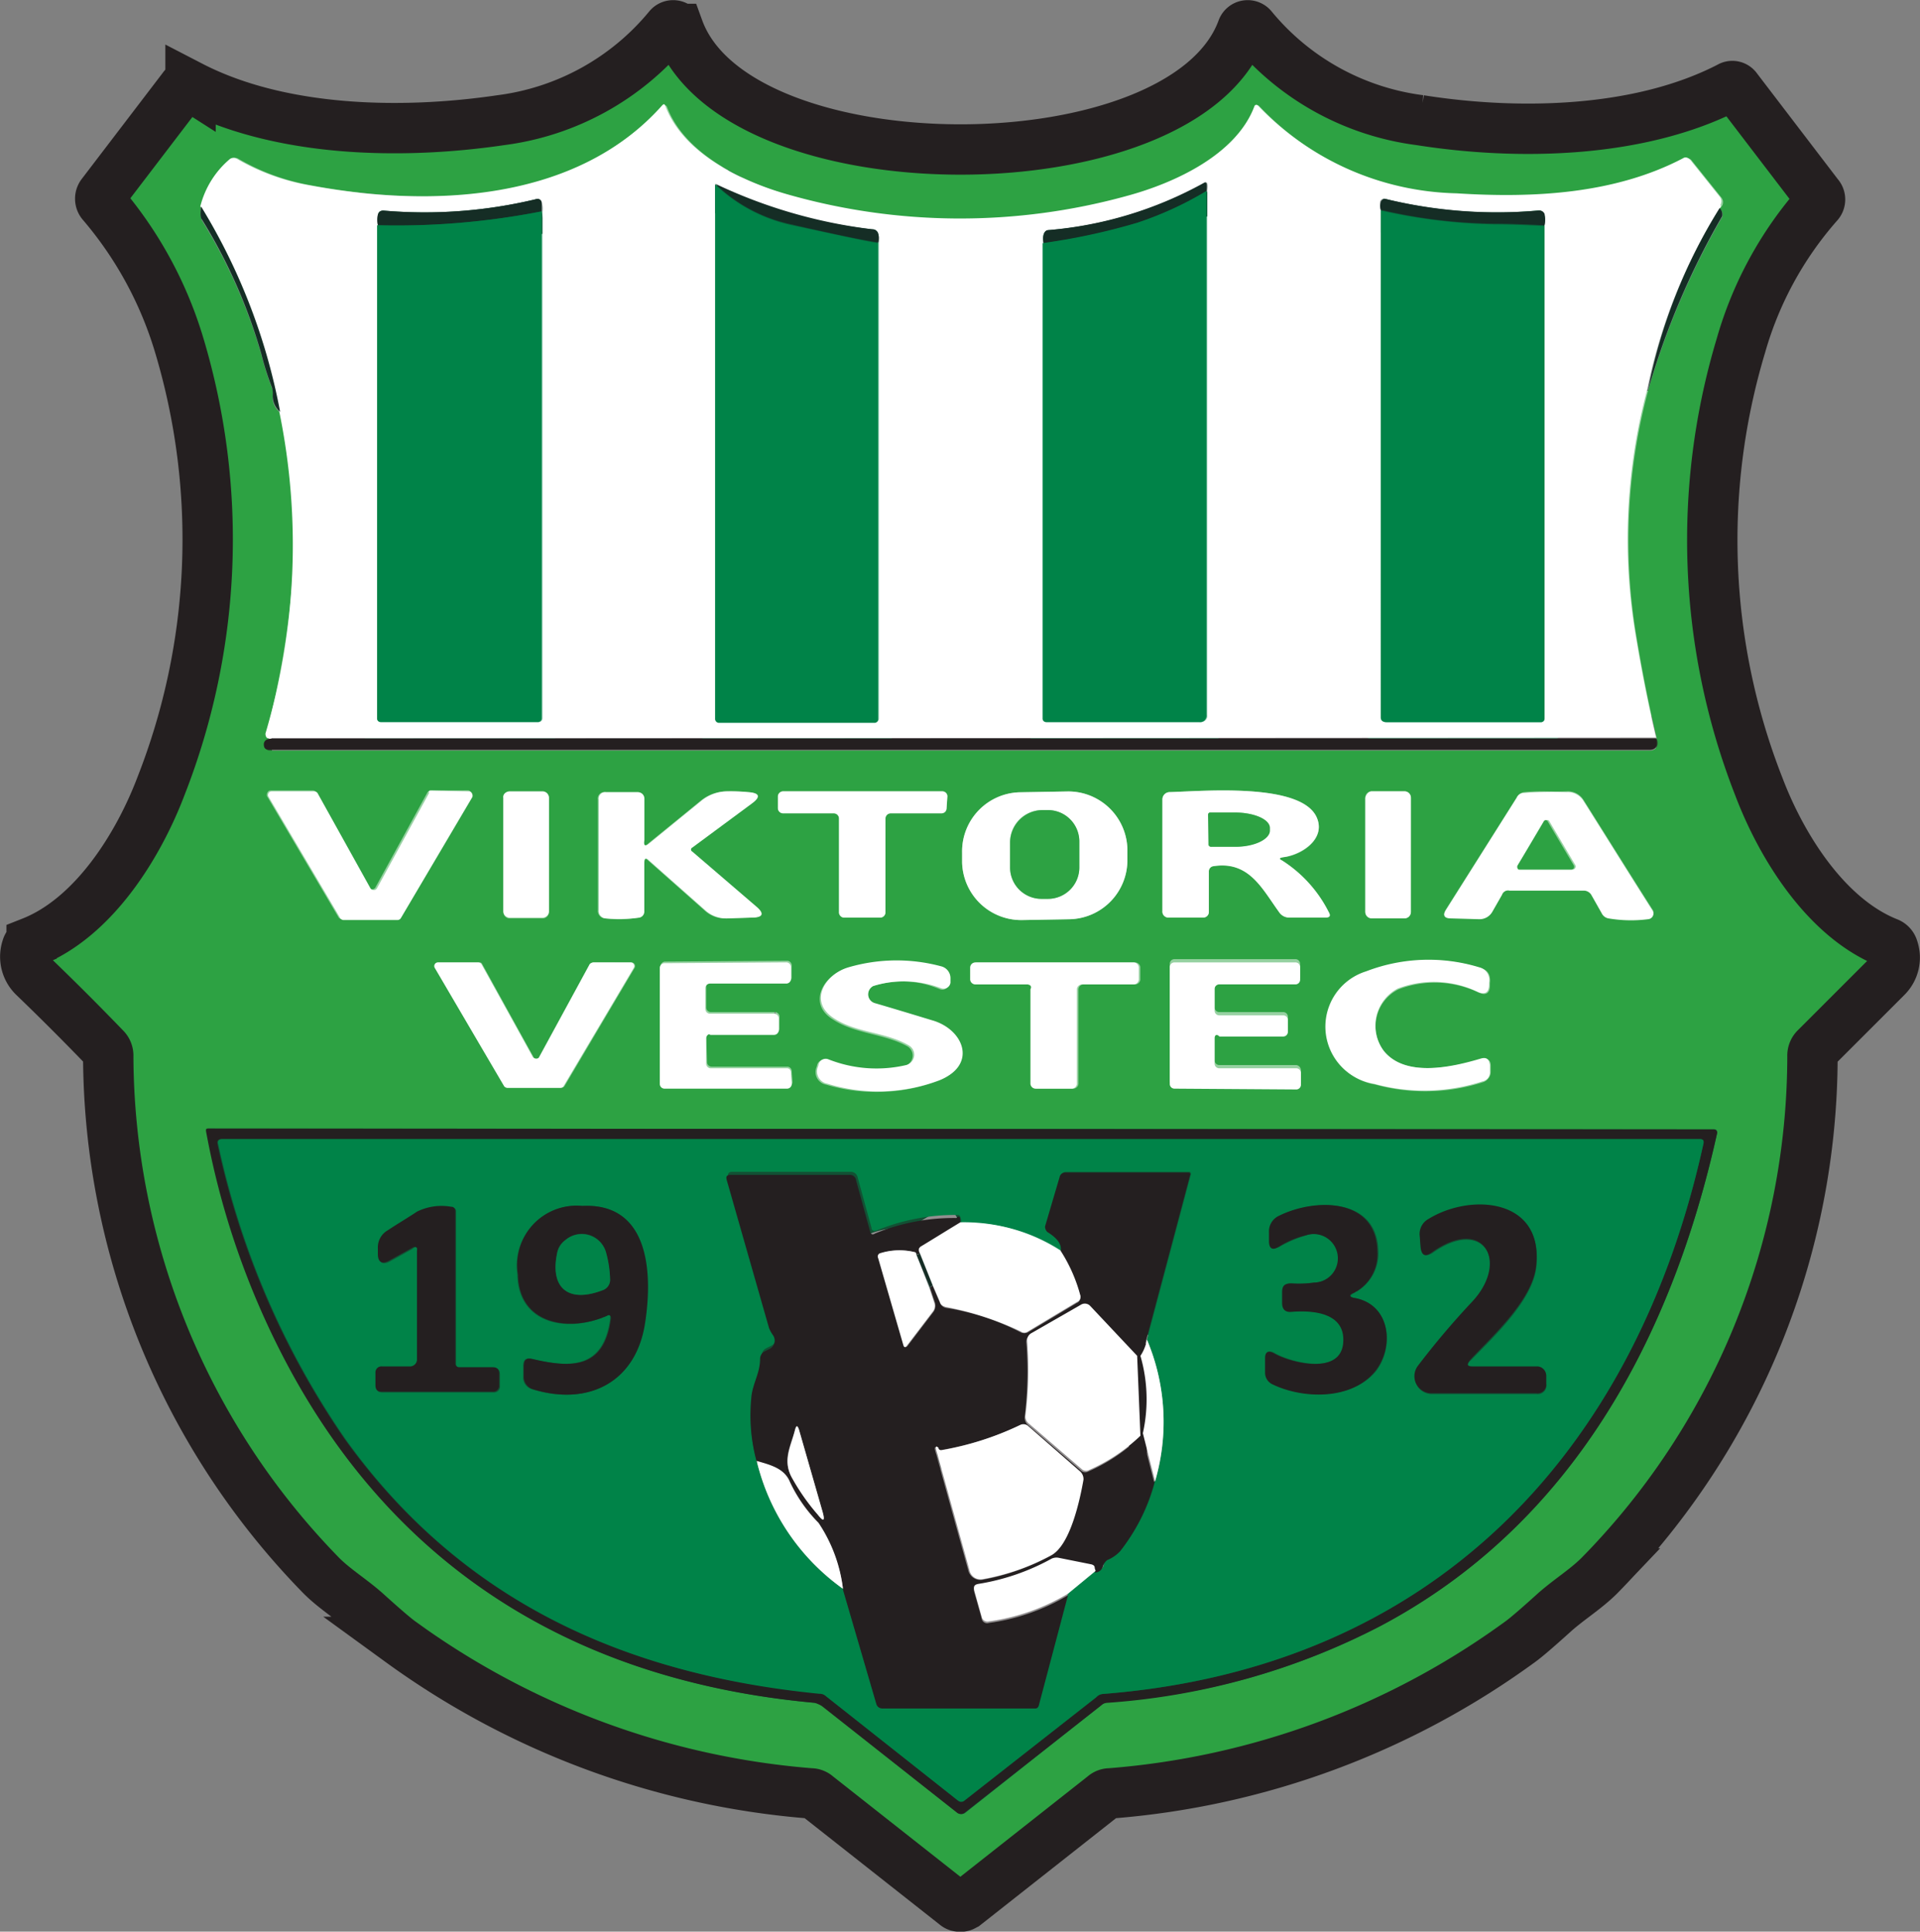 <svg xmlns="http://www.w3.org/2000/svg" width="86.462" height="87" viewBox="0 0 86.462 87">
  <rect x="0" y="0" width="86.462" height="87" fill="#808080" stroke="none"/>
  <g id="velke" transform="translate(-8.587 -7.415)">
    <g id="Group_6" data-name="Group 6" transform="translate(10.201 9.154)">
      <path id="Path_1" data-name="Path 1" d="M46.414,88.778l6.163,4.843c.073.037.147.073.183,0l6.163-4.843a.652.652,0,0,1,.367-.147c10.969-.844,20.581-6.274,26.341-15.592a32.9,32.9,0,0,0,4.916-17.463.652.652,0,0,1,.147-.367l3.375-3.339a.454.454,0,0,0-.147-.734c-3.485-1.651-5.65-6.127-6.677-9.869-2.165-7.888-1.688-17.683,3.375-24.14a.275.275,0,0,0,0-.33l-2.935-3.962a.3.3,0,0,0-.367-.11c-3.815,1.761-8.548,1.981-12.914,1.467a12.98,12.98,0,0,1-8.475-3.962c-.037-.073-.147-.037-.183.037a9.437,9.437,0,0,1-5.5,3.962,24.769,24.769,0,0,1-15.042.037,9.888,9.888,0,0,1-5.5-3.889c-.11-.147-.22-.183-.33-.037-3.669,3.962-9.649,4.366-14.748,4a20.267,20.267,0,0,1-6.6-1.578.284.284,0,0,0-.367.073L14.643,16.8a.275.275,0,0,0,0,.33c4.623,5.8,5.393,14.6,3.926,21.866-.917,4.549-3.082,10.052-7.337,12.143a.367.367,0,0,0-.11.587l3.449,3.449a.5.5,0,0,1,.147.4A33.137,33.137,0,0,0,23.3,77.919,33.879,33.879,0,0,0,46.01,88.631a1.033,1.033,0,0,1,.4.147" transform="translate(-11.017 -10.191)" fill="none" stroke="#296132" stroke-width="2"/>
      <path id="Path_2" data-name="Path 2" d="M31.258,30.8a1.091,1.091,0,0,0,.037.624,24.276,24.276,0,0,1,2.678,6.053,12.509,12.509,0,0,0,.477,1.5.518.518,0,0,1,.037.33.839.839,0,0,0,.33.77" transform="translate(-23.817 -23.239)" fill="none" stroke="#216834" stroke-width="2"/>
      <path id="Path_3" data-name="Path 3" d="M39.907,56.1c1.137,4.659.587,9.832-.624,14.491-.037.11.037.183.147.22h.147" transform="translate(-28.907 -39.257)" fill="none" stroke="#96d1a1" stroke-width="2"/>
      <path id="Path_4" data-name="Path 4" d="M39.367,96.1l-.183.037c-.11.037-.183.073-.183.22a.232.232,0,0,0,.257.257H101.4a.321.321,0,0,0,.33-.294.465.465,0,0,0-.037-.22" transform="translate(-28.734 -64.582)" fill="none" stroke="#296132" stroke-width="2"/>
      <path id="Path_5" data-name="Path 5" d="M207.69,69.065c-.367-1.541-.66-3.045-.917-4.586a26.121,26.121,0,0,1,.514-11.08" transform="translate(-134.725 -37.548)" fill="none" stroke="#96d1a1" stroke-width="2"/>
      <path id="Path_6" data-name="Path 6" d="M208.9,39.218a34.879,34.879,0,0,1,3.339-7.851.32.32,0,0,0-.11-.367" transform="translate(-136.302 -23.366)" fill="none" stroke="#216834" stroke-width="2"/>
      <path id="Path_7" data-name="Path 7" d="M99.748,22.954c.037-.037.073-.11.11-.147a.33.33,0,0,0-.037-.367L98.5,20.789a.239.239,0,0,0-.33-.073c-3.082,1.614-6.75,1.8-10.2,1.578a12.673,12.673,0,0,1-8.952-3.962.079.079,0,0,0-.147.037c-.77,2.165-3.559,3.449-5.723,4.036a28.28,28.28,0,0,1-15.335-.073c-2.018-.587-4.659-1.834-5.466-3.962-.037-.073-.073-.11-.147-.037-3.852,4.366-10.382,4.623-15.886,3.6a9.886,9.886,0,0,1-3.3-1.211.287.287,0,0,0-.293.037A3.769,3.769,0,0,0,31.4,22.88" transform="translate(-23.922 -15.319)" fill="none" stroke="#96d1a1" stroke-width="2"/>
      <path id="Path_8" data-name="Path 8" d="M212.065,31a24.85,24.85,0,0,0-3.265,8.181" transform="translate(-136.239 -23.366)" fill="none" stroke="#8a9692" stroke-width="2"/>
      <path id="Path_9" data-name="Path 9" d="M102.331,96.1H40" transform="translate(-29.367 -64.582)" fill="none" stroke="#928f90" stroke-width="2"/>
      <path id="Path_10" data-name="Path 10" d="M34.859,40.145A27.277,27.277,0,0,0,31.3,30.9" transform="translate(-23.859 -23.302)" fill="none" stroke="#8a9692" stroke-width="2"/>
      <path id="Path_11" data-name="Path 11" d="M132.146,105.2a2.662,2.662,0,0,0-2.715-2.6l-2.128.037a2.662,2.662,0,0,0-2.6,2.715v.44a2.662,2.662,0,0,0,2.715,2.6l2.128-.037a2.662,2.662,0,0,0,2.6-2.715v-.44" transform="translate(-82.991 -68.696)" fill="none" stroke="#96d1a1" stroke-width="2"/>
      <path id="Path_12" data-name="Path 12" d="M46.758,102.5a.191.191,0,0,0-.147.073l-2.348,4.292a.172.172,0,0,1-.293,0l-2.385-4.292a.191.191,0,0,0-.147-.073H39.53c-.11,0-.183.147-.147.257l3.228,5.466a.191.191,0,0,0,.147.073H45.18a.278.278,0,0,0,.147-.073l3.228-5.466a.165.165,0,0,0-.147-.257H46.758" transform="translate(-28.97 -68.634)" fill="none" stroke="#96d1a1" stroke-width="2"/>
      <path id="Path_13" data-name="Path 13" d="M70.454,102.993a.289.289,0,0,0-.293-.293H68.693a.289.289,0,0,0-.293.293v5.1a.289.289,0,0,0,.293.293h1.467a.289.289,0,0,0,.293-.293v-5.1" transform="translate(-47.348 -68.761)" fill="none" stroke="#96d1a1" stroke-width="2"/>
      <path id="Path_14" data-name="Path 14" d="M82.054,104.8V102.93a.289.289,0,0,0-.293-.293H80.33a.292.292,0,0,0-.33.33v4.989a.337.337,0,0,0,.33.367,5.067,5.067,0,0,0,1.5-.037.256.256,0,0,0,.22-.293v-2.165q0-.33.22-.11l2.568,2.275a1.341,1.341,0,0,0,.917.33l1.137-.037c.514,0,.587-.183.183-.514l-2.862-2.458a.1.1,0,0,1,0-.183L86.9,103.15c.4-.293.367-.477-.147-.514a7.98,7.98,0,0,0-.954-.037,1.871,1.871,0,0,0-1.137.4l-2.385,1.944c-.147.147-.22.11-.22-.147" transform="translate(-54.692 -68.698)" fill="none" stroke="#96d1a1" stroke-width="2"/>
      <path id="Path_15" data-name="Path 15" d="M106.943,103.811a.237.237,0,0,1,.22-.22h2.311a.211.211,0,0,0,.22-.22l.037-.55a.211.211,0,0,0-.22-.22H102.32a.237.237,0,0,0-.22.22v.55a.237.237,0,0,0,.22.22h2.311a.237.237,0,0,1,.22.22v4.256a.237.237,0,0,0,.22.22h1.651a.237.237,0,0,0,.22-.22v-4.256" transform="translate(-68.684 -68.698)" fill="none" stroke="#96d1a1" stroke-width="2"/>
      <path id="Path_16" data-name="Path 16" d="M154.693,105.653c-.147-.073-.147-.147.037-.147.844-.073,1.981-.844,1.5-1.834-.734-1.541-5.173-1.137-6.6-1.1a.329.329,0,0,0-.33.33v5.026a.27.27,0,0,0,.294.293h1.541a.251.251,0,0,0,.257-.257V106.13a.232.232,0,0,1,.183-.22c1.614-.294,2.2.991,2.972,2.054a.627.627,0,0,0,.477.257h1.614c.22,0,.257-.073.147-.257a5.891,5.891,0,0,0-2.091-2.311" transform="translate(-98.568 -68.633)" fill="none" stroke="#96d1a1" stroke-width="2"/>
      <path id="Path_17" data-name="Path 17" d="M176.254,102.893a.289.289,0,0,0-.293-.293h-1.467a.289.289,0,0,0-.293.293v5.136a.316.316,0,0,0,.293.293h1.467a.289.289,0,0,0,.293-.293v-5.136" transform="translate(-114.333 -68.698)" fill="none" stroke="#96d1a1" stroke-width="2"/>
      <path id="Path_18" data-name="Path 18" d="M186.835,107.039h3.339a.368.368,0,0,1,.367.22l.477.844c.037.11.147.147.257.183a6.037,6.037,0,0,0,1.834.037.253.253,0,0,0,.183-.367c-1.027-1.614-2.055-3.265-3.118-4.953a.83.83,0,0,0-.77-.4c-.66.037-1.247-.037-1.908.037a.422.422,0,0,0-.33.22l-3.192,5.063c-.147.257-.073.367.22.367l1.284.037a.622.622,0,0,0,.587-.33l.44-.77a.385.385,0,0,1,.33-.183" transform="translate(-120.474 -68.698)" fill="none" stroke="#96d1a1" stroke-width="2"/>
      <path id="Path_19" data-name="Path 19" d="M109.336,124.6a4.263,4.263,0,0,1,3.008.147.3.3,0,0,0,.4-.257v-.183a.514.514,0,0,0-.4-.55,8.077,8.077,0,0,0-4.182.037c-1.027.294-1.8,1.541-.7,2.275,1.027.7,2.348.66,3.412,1.247a.483.483,0,0,1-.11.88,5.587,5.587,0,0,1-3.522-.257.326.326,0,0,0-.44.257l-.037.11a.574.574,0,0,0,.44.734,7.976,7.976,0,0,0,5.1-.183c1.651-.7,1.027-2.275-.4-2.678-.844-.22-1.688-.477-2.568-.77a.465.465,0,0,1,0-.807" transform="translate(-71.628 -81.929)" fill="none" stroke="#96d1a1" stroke-width="2"/>
      <path id="Path_20" data-name="Path 20" d="M172.033,127.434a1.859,1.859,0,0,1,.66-2.788,4.58,4.58,0,0,1,3.6.147c.33.147.514.037.514-.33v-.073c.037-.367-.073-.624-.44-.7a7.593,7.593,0,0,0-5.1.183,2.611,2.611,0,0,0,.367,5.063,8.483,8.483,0,0,0,4.879-.11.514.514,0,0,0,.33-.44v-.294c0-.257-.147-.367-.4-.293-1.284.33-3.412.844-4.4-.367" transform="translate(-111.321 -81.828)" fill="none" stroke="#96d1a1" stroke-width="2"/>
      <path id="Path_21" data-name="Path 21" d="M67.168,123.6a.191.191,0,0,0-.147.073l-2.275,4.182c-.073.11-.257.11-.293,0l-2.311-4.182c-.037-.073-.073-.073-.147-.073H60.2a.165.165,0,0,0-.147.257l3.118,5.32a.191.191,0,0,0,.147.073H65.7a.191.191,0,0,0,.147-.073L69,123.857a.165.165,0,0,0-.147-.257H67.168" transform="translate(-42.043 -81.993)" fill="none" stroke="#96d1a1" stroke-width="2"/>
      <path id="Path_22" data-name="Path 22" d="M89.754,126.885a.237.237,0,0,1,.22-.22h2.862a.211.211,0,0,0,.22-.22v-.514a.211.211,0,0,0-.22-.22H89.975a.211.211,0,0,1-.22-.22v-.917a.211.211,0,0,1,.22-.22h3.412a.211.211,0,0,0,.22-.22v-.514a.211.211,0,0,0-.22-.22l-5.466.037a.211.211,0,0,0-.22.22v5.21a.211.211,0,0,0,.22.22h5.5a.237.237,0,0,0,.22-.22l-.037-.514a.2.2,0,0,0-.183-.183H90.011a.211.211,0,0,1-.22-.22l-.037-1.064" transform="translate(-59.567 -81.867)" fill="none" stroke="#96d1a1" stroke-width="2"/>
      <path id="Path_23" data-name="Path 23" d="M128.395,124.591a.237.237,0,0,1,.22.22v4.256a.237.237,0,0,0,.22.22h1.651a.237.237,0,0,0,.22-.22v-4.256a.237.237,0,0,1,.22-.22h2.348a.237.237,0,0,0,.22-.22v-.55a.237.237,0,0,0-.22-.22H126.12a.237.237,0,0,0-.22.22v.55a.237.237,0,0,0,.22.22h2.275" transform="translate(-83.753 -81.993)" fill="none" stroke="#96d1a1" stroke-width="2"/>
      <path id="Path_24" data-name="Path 24" d="M152.218,126.759a.211.211,0,0,1,.22-.22H155.3a.211.211,0,0,0,.22-.22V125.8a.211.211,0,0,0-.22-.22h-2.862a.211.211,0,0,1-.22-.22v-.954a.211.211,0,0,1,.22-.22h3.412a.211.211,0,0,0,.22-.22v-.55a.211.211,0,0,0-.22-.22h-5.43a.211.211,0,0,0-.22.22v5.246a.211.211,0,0,0,.22.22l5.466.037a.237.237,0,0,0,.22-.22v-.514a.237.237,0,0,0-.22-.22h-3.449a.211.211,0,0,1-.22-.22v-.991" transform="translate(-99.138 -81.74)" fill="none" stroke="#96d1a1" stroke-width="2"/>
      <path id="Path_25" data-name="Path 25" d="M84.83,166.416c8.585-4.549,13.134-12.951,15.188-22.232,0-.073-.037-.147-.11-.147L32.073,144c-.073,0-.073.037-.073.11a36.243,36.243,0,0,0,3.742,10.676c4.953,9.245,13.171,14.125,23.663,15.078a.465.465,0,0,1,.33.147l6.09,4.806a.275.275,0,0,0,.33,0l6.163-4.879c.073-.073.147-.073.257-.11a30.932,30.932,0,0,0,12.254-3.412" transform="translate(-24.302 -94.909)" fill="none" stroke="#296132" stroke-width="2"/>
      <path id="Path_26" data-name="Path 26" d="M94.4,28.1V52.13a.173.173,0,0,0,.183.183h7.044a.158.158,0,0,0,.147-.147V30.7" transform="translate(-63.809 -21.53)" fill="none" stroke="#80c1a4" stroke-width="2"/>
      <path id="Path_27" data-name="Path 27" d="M101.674,30.641a.729.729,0,0,0-.037-.4.244.244,0,0,0-.257-.183A21.828,21.828,0,0,1,94.3,28" transform="translate(-63.746 -21.466)" fill="none" stroke="#8a9692" stroke-width="2"/>
      <path id="Path_28" data-name="Path 28" d="M101.737,30.641c-.55-.073-1.834-.33-3.889-.807A7.009,7.009,0,0,1,94.4,28" transform="translate(-63.809 -21.466)" fill="none" stroke="#0b5837" stroke-width="2"/>
      <path id="Path_29" data-name="Path 29" d="M134.7,31.248V52.673a.158.158,0,0,0,.147.147h6.9a.292.292,0,0,0,.33-.33V28.9" transform="translate(-89.324 -22.036)" fill="none" stroke="#80c1a4" stroke-width="2"/>
      <path id="Path_30" data-name="Path 30" d="M141.99,28.229c.037-.33,0-.44-.11-.367a17.323,17.323,0,0,1-7.007,2.128c-.22,0-.294.22-.22.587" transform="translate(-89.277 -21.366)" fill="none" stroke="#8a9692" stroke-width="2"/>
      <path id="Path_31" data-name="Path 31" d="M142.037,28.9a14.348,14.348,0,0,1-3.082,1.431,25.709,25.709,0,0,1-4.256.917" transform="translate(-89.324 -22.036)" fill="none" stroke="#0b5837" stroke-width="2"/>
      <path id="Path_32" data-name="Path 32" d="M53,32.024V54.256a.158.158,0,0,0,.147.147h7.081a.173.173,0,0,0,.183-.183V31.4" transform="translate(-37.597 -23.619)" fill="none" stroke="#80c1a4" stroke-width="2"/>
      <path id="Path_33" data-name="Path 33" d="M60.263,30.434a.84.84,0,0,0-.037-.4.194.194,0,0,0-.257-.147,21.46,21.46,0,0,1-6.86.514c-.147,0-.22.037-.257.183a1.047,1.047,0,0,0,0,.477" transform="translate(-37.487 -22.653)" fill="none" stroke="#8a9692" stroke-width="2"/>
      <path id="Path_34" data-name="Path 34" d="M60.374,31.4A33.768,33.768,0,0,1,53,32.024" transform="translate(-37.597 -23.619)" fill="none" stroke="#0b5837" stroke-width="2"/>
      <path id="Path_35" data-name="Path 35" d="M176.1,31.3V54.119c0,.147.073.22.257.22h6.971a.158.158,0,0,0,.147-.147V31.96" transform="translate(-115.536 -23.556)" fill="none" stroke="#80c1a4" stroke-width="2"/>
      <path id="Path_36" data-name="Path 36" d="M183.363,31.051a.806.806,0,0,0-.037-.514.246.246,0,0,0-.257-.147,20.607,20.607,0,0,1-6.861-.514.185.185,0,0,0-.257.147.509.509,0,0,0,0,.33" transform="translate(-115.425 -22.646)" fill="none" stroke="#8a9692" stroke-width="2"/>
      <path id="Path_37" data-name="Path 37" d="M183.474,31.9c-.77-.037-1.541-.073-2.311-.073A23.041,23.041,0,0,1,176.1,31.2" transform="translate(-115.536 -23.492)" fill="none" stroke="#0b5837" stroke-width="2"/>
      <path id="Path_38" data-name="Path 38" d="M133.718,106.331a1.433,1.433,0,0,0-1.431-1.431h-.257a1.433,1.433,0,0,0-1.431,1.431v1.137a1.433,1.433,0,0,0,1.431,1.431h.257a1.433,1.433,0,0,0,1.431-1.431v-1.137" transform="translate(-86.728 -70.154)" fill="none" stroke="#96d1a1" stroke-width="2"/>
      <path id="Path_39" data-name="Path 39" d="M154.9,105.31v1.321a.117.117,0,0,0,.11.11h1.1c.844,0,1.541-.33,1.541-.734v-.11c0-.4-.7-.7-1.578-.7h-1.1a.136.136,0,0,0-.073.11" transform="translate(-102.113 -70.344)" fill="none" stroke="#96d1a1" stroke-width="2"/>
      <path id="Path_40" data-name="Path 40" d="M192.876,108.186a.124.124,0,0,0,.11.183h2.385a.14.14,0,0,0,.11-.183l-1.174-1.981a.1.1,0,0,0-.183,0l-1.247,1.981" transform="translate(-126.148 -70.945)" fill="none" stroke="#96d1a1" stroke-width="2"/>
      <path id="Path_41" data-name="Path 41" d="M73.2,170.284c14.785-1.174,23.92-10.786,27-24.764.037-.147-.037-.22-.147-.22H33.467c-.147,0-.22.073-.183.22A37.027,37.027,0,0,0,39.007,158.8c5.173,7.191,12.437,10.6,21.352,11.446a.417.417,0,0,1,.293.11l5.943,4.7a.222.222,0,0,0,.294,0l5.943-4.7a1.615,1.615,0,0,1,.367-.073" transform="translate(-25.109 -95.732)" fill="none" stroke="#125134" stroke-width="2"/>
      <path id="Path_42" data-name="Path 42" d="M99.5,184.8a9.956,9.956,0,0,0,3.889,5.76" transform="translate(-67.038 -120.741)" fill="none" stroke="#80c1a4" stroke-width="2"/>
      <path id="Path_43" data-name="Path 43" d="M110.1,200.4l1.5,5.136a.276.276,0,0,0,.257.183h6.9c.073,0,.147-.037.147-.11l1.321-4.989" transform="translate(-73.749 -130.618)" fill="none" stroke="#125134" stroke-width="2"/>
      <path id="Path_44" data-name="Path 44" d="M137.7,199.327l1.247-1.027" transform="translate(-91.223 -129.288)" fill="none" stroke="#80c1a4" stroke-width="2"/>
      <path id="Path_45" data-name="Path 45" d="M141.1,191.336a.333.333,0,0,0,.367-.294c0-.11.073-.183.183-.257a2.1,2.1,0,0,0,.587-.4,8.122,8.122,0,0,0,1.541-3.082" transform="translate(-93.376 -122.324)" fill="none" stroke="#125134" stroke-width="2"/>
      <path id="Path_46" data-name="Path 46" d="M147.767,176.284a9.524,9.524,0,0,0-.367-6.384" transform="translate(-97.365 -111.307)" fill="none" stroke="#80c1a4" stroke-width="2"/>
      <path id="Path_47" data-name="Path 47" d="M139.525,156.858l1.981-7.447c0-.073-.037-.11-.073-.11h-5.54a.276.276,0,0,0-.257.183l-.66,2.238c-.037.11,0,.183.11.257.477.294.66.624.587.88" transform="translate(-89.49 -98.265)" fill="none" stroke="#125134" stroke-width="2"/>
      <path id="Path_48" data-name="Path 48" d="M129.013,156.819a7.688,7.688,0,0,0-4.513-1.247" transform="translate(-82.866 -102.225)" fill="none" stroke="#80c1a4" stroke-width="2"/>
      <path id="Path_49" data-name="Path 49" d="M106.376,151.611c0-.22-.037-.367-.147-.367a9.337,9.337,0,0,0-3.669.7c-.11.037-.22,0-.22-.11l-.624-2.275a.311.311,0,0,0-.294-.257H96.067c-.147,0-.22.073-.183.22l1.908,6.677a.6.6,0,0,0,.183.33.334.334,0,0,1,.037.4.428.428,0,0,1-.22.22l-.22.11a.385.385,0,0,0-.183.33c0,.66-.367,1.137-.4,1.8a7.941,7.941,0,0,0,.257,2.862" transform="translate(-64.743 -98.265)" fill="none" stroke="#125134" stroke-width="2"/>
      <path id="Path_50" data-name="Path 50" d="M121.271,155.6c-.66.4-1.284.77-1.8,1.1-.037.037-.073.073-.073.11a.221.221,0,0,0,.037.147" transform="translate(-79.637 -102.254)" fill="none" stroke="#928f90" stroke-width="2"/>
      <path id="Path_51" data-name="Path 51" d="M119.183,159.237c-.073.073-.11.073-.183-.037" transform="translate(-79.384 -104.533)" fill="none" stroke="#1d2623" stroke-width="2"/>
      <path id="Path_52" data-name="Path 52" d="M116.127,159.039a2.771,2.771,0,0,0-1.541.037.154.154,0,0,0-.11.22l1.137,3.926c.037.11.073.11.147.037l1.174-1.541a.509.509,0,0,0,.073-.4l-.22-.66" transform="translate(-76.511 -104.372)" fill="none" stroke="#928f90" stroke-width="2"/>
      <path id="Path_53" data-name="Path 53" d="M120.7,163.41c0-.073.037-.073.11-.11" transform="translate(-80.46 -107.129)" fill="none" stroke="#1d2623" stroke-width="2"/>
      <path id="Path_54" data-name="Path 54" d="M121,160.641l.33.77a.388.388,0,0,0,.257.22,11.043,11.043,0,0,1,3.375,1.1.351.351,0,0,0,.33,0l2.2-1.321a.257.257,0,0,0,.147-.33,7.035,7.035,0,0,0-.88-1.981" transform="translate(-80.65 -104.469)" fill="none" stroke="#928f90" stroke-width="2"/>
      <path id="Path_55" data-name="Path 55" d="M146.957,169.9a2.169,2.169,0,0,1-.257.734" transform="translate(-96.922 -111.307)" fill="none" stroke="#928f90" stroke-width="2"/>
      <path id="Path_56" data-name="Path 56" d="M146.347,171.9c0,.037-.073.037-.147,0" transform="translate(-96.605 -112.574)" fill="none" stroke="#125134" stroke-width="2"/>
      <path id="Path_57" data-name="Path 57" d="M137.446,167.86l-2.165-2.238a.288.288,0,0,0-.4-.037l-2.238,1.284a.373.373,0,0,0-.183.367,16.682,16.682,0,0,1-.073,3.3.436.436,0,0,0,.147.4L134.915,173a.279.279,0,0,0,.33.037,7.932,7.932,0,0,0,2.311-1.541" transform="translate(-87.851 -108.533)" fill="none" stroke="#928f90" stroke-width="2"/>
      <path id="Path_58" data-name="Path 58" d="M146.6,181.51l.11-.11" transform="translate(-96.858 -118.588)" fill="none" stroke="#125134" stroke-width="2"/>
      <path id="Path_59" data-name="Path 59" d="M146.9,181.4l.55,2.165" transform="translate(-97.048 -118.588)" fill="none" stroke="#928f90" stroke-width="2"/>
      <path id="Path_60" data-name="Path 60" d="M131.708,197.261v-.11c0-.11-.073-.147-.147-.183l-1.467-.294a.518.518,0,0,0-.33.037,10.1,10.1,0,0,1-3.3,1.137c-.183.037-.22.11-.183.293l.33,1.174a.248.248,0,0,0,.33.22,9.432,9.432,0,0,0,3.559-1.247" transform="translate(-83.984 -128.249)" fill="none" stroke="#928f90" stroke-width="2"/>
      <path id="Path_61" data-name="Path 61" d="M103.389,190.46a6.759,6.759,0,0,0-1.1-2.972A5.907,5.907,0,0,1,101,185.654c-.293-.624-.917-.77-1.5-.954" transform="translate(-67.038 -120.678)" fill="none" stroke="#928f90" stroke-width="2"/>
      <path id="Path_62" data-name="Path 62" d="M146.71,175.385a7.03,7.03,0,0,0-.11-3.485" transform="translate(-96.858 -112.574)" fill="none" stroke="#80c1a4" stroke-width="2"/>
      <path id="Path_63" data-name="Path 63" d="M119.987,160.767,119.4,159.3" transform="translate(-79.637 -104.596)" fill="none" stroke="#8a9692" stroke-width="2"/>
      <path id="Path_64" data-name="Path 64" d="M146.2,171.9l.147,3.6" transform="translate(-96.605 -112.574)" fill="none" stroke="#80c1a4" stroke-width="2"/>
      <path id="Path_65" data-name="Path 65" d="M119,159.2l.624,1.614" transform="translate(-79.384 -104.533)" fill="none" stroke="#8a9692" stroke-width="2"/>
      <path id="Path_66" data-name="Path 66" d="M74.281,158.55c-.293,2.275-1.8,2.238-3.522,1.834-.293-.073-.4.037-.4.33v.514a.55.55,0,0,0,.4.514c2.495.77,4.623-.257,5.063-3.008.33-2.165.22-5.43-2.825-5.246a2.7,2.7,0,0,0-2.9,3.082c.037,2.275,2.311,2.641,4,1.871.147-.073.22-.037.183.11" transform="translate(-48.422 -100.911)" fill="none" stroke="#125134" stroke-width="2"/>
      <path id="Path_67" data-name="Path 67" d="M166,157.584c-.22-.037-.257-.11-.037-.22a2,2,0,0,0,1.1-1.871c-.037-2.458-2.862-2.385-4.439-1.614a.77.77,0,0,0-.44.734v.4c0,.33.147.4.44.257a5.706,5.706,0,0,1,1.211-.514,1.093,1.093,0,1,1,.367,2.128,4.9,4.9,0,0,1-1.027.037c-.294,0-.4.11-.4.4v.477c0,.293.147.4.44.4.991-.073,2.421.037,2.311,1.394-.11,1.468-2.348.917-3.118.477-.257-.147-.4-.073-.4.22v.66a.553.553,0,0,0,.33.514c1.357.66,3.559.7,4.623-.587.844-1.1.66-3.008-.954-3.3" transform="translate(-106.608 -100.862)" fill="none" stroke="#125134" stroke-width="2"/>
      <path id="Path_68" data-name="Path 68" d="M182.757,160.409c1.027-1.064,2.825-2.715,2.972-4.256.293-3.045-2.935-3.265-4.843-2.091a.83.83,0,0,0-.4.77l.037.477c.037.367.183.44.514.257,2.311-1.651,3.485.4,1.834,2.2-.844.917-1.651,1.908-2.458,2.9a.77.77,0,0,0,.624,1.247h4.7a.389.389,0,0,0,.44-.44v-.367a.407.407,0,0,0-.4-.4h-2.9c-.257-.037-.294-.11-.11-.293" transform="translate(-118.157 -100.863)" fill="none" stroke="#125134" stroke-width="2"/>
      <path id="Path_69" data-name="Path 69" d="M54.671,155.651v4.916a.289.289,0,0,1-.293.294H53.093c-.183,0-.294.073-.294.294v.55c0,.22.073.294.294.294h4.989a.27.27,0,0,0,.293-.294v-.514c0-.22-.11-.294-.293-.294h-1.5a.173.173,0,0,1-.183-.183v-6.861a.173.173,0,0,0-.183-.183,2.494,2.494,0,0,0-1.541.22c-.4.293-.844.55-1.321.844a.88.88,0,0,0-.44.807v.257c0,.367.183.477.514.294l.991-.55c.147-.147.257-.11.257.11" transform="translate(-37.471 -101.02)" fill="none" stroke="#125134" stroke-width="2"/>
      <path id="Path_70" data-name="Path 70" d="M121.6,181.532c-.037-.037-.073-.037-.11-.073-.11-.11-.147-.073-.11.073l1.5,5.43a.559.559,0,0,0,.624.4,10.387,10.387,0,0,0,3.045-1.064c.88-.44,1.321-2.568,1.467-3.412a.375.375,0,0,0-.147-.367l-2.348-2.055a.33.33,0,0,0-.367-.037,13.882,13.882,0,0,1-3.559,1.1h0" transform="translate(-80.88 -117.949)" fill="none" stroke="#928f90" stroke-width="2"/>
      <path id="Path_71" data-name="Path 71" d="M104.855,184.42l-1.064-3.705c-.073-.22-.147-.22-.183,0-.22.77-.587,1.394-.11,2.2a9.585,9.585,0,0,0,1.137,1.614q.385.5.22-.11" transform="translate(-69.421 -118.05)" fill="none" stroke="#928f90" stroke-width="2"/>
      <path id="Path_72" data-name="Path 72" d="M74.878,157.813c-.33,1.578.514,2.275,2.091,1.651a.492.492,0,0,0,.293-.477,6.9,6.9,0,0,0-.183-1.211,1.124,1.124,0,0,0-1.834-.55.826.826,0,0,0-.367.587" transform="translate(-51.404 -103.109)" fill="none" stroke="#125134" stroke-width="2"/>
    </g>
    <path id="Path_73" data-name="Path 73" d="M52.622,93.748l-6.163-4.843a.652.652,0,0,0-.367-.147A33.879,33.879,0,0,1,23.382,78.046,33.137,33.137,0,0,1,14.8,55.7a.769.769,0,0,0-.147-.4L11.2,51.852a.35.35,0,0,1,.11-.587c4.256-2.091,6.42-7.631,7.337-12.143,1.467-7.3.7-16.106-3.926-21.866a.275.275,0,0,1,0-.33l3.008-3.962a.276.276,0,0,1,.367-.073,19.375,19.375,0,0,0,6.6,1.578c5.1.367,11.08-.037,14.712-4a.18.18,0,0,1,.33.037,9.888,9.888,0,0,0,5.5,3.889,24.768,24.768,0,0,0,15.042-.037,9.667,9.667,0,0,0,5.5-3.962.128.128,0,0,1,.183-.037,12.9,12.9,0,0,0,8.475,3.962c4.366.514,9.1.293,12.914-1.467a.254.254,0,0,1,.367.11l3.008,3.962a.275.275,0,0,1,0,.33c-5.063,6.42-5.576,16.216-3.375,24.1,1.027,3.742,3.192,8.181,6.677,9.869a.457.457,0,0,1,.147.734L90.813,55.3a.471.471,0,0,0-.147.367A32.8,32.8,0,0,1,85.75,73.13c-5.76,9.282-15.372,14.748-26.341,15.592a.652.652,0,0,0-.367.147l-6.163,4.843A.232.232,0,0,1,52.622,93.748ZM18.5,17.843a1.091,1.091,0,0,0,.037.624,24.276,24.276,0,0,1,2.678,6.053,12.51,12.51,0,0,0,.477,1.5.518.518,0,0,1,.037.33.839.839,0,0,0,.33.77c1.137,4.659.587,9.832-.624,14.491-.037.11.037.183.147.22h.147l-.183.037c-.11.037-.183.073-.183.22a.232.232,0,0,0,.257.257H83.769a.321.321,0,0,0,.33-.293.465.465,0,0,0-.037-.22c-.367-1.541-.66-3.045-.917-4.586a26.121,26.121,0,0,1,.514-11.08A34.879,34.879,0,0,1,87,18.32a.32.32,0,0,0-.11-.367c.037-.037.073-.11.11-.147a.33.33,0,0,0-.037-.367L85.64,15.788a.239.239,0,0,0-.33-.073c-3.082,1.614-6.75,1.8-10.2,1.578A12.673,12.673,0,0,1,66.16,13.33a.079.079,0,0,0-.147.037c-.77,2.165-3.559,3.449-5.723,4.036a28.28,28.28,0,0,1-15.335-.073c-2.018-.587-4.659-1.834-5.466-3.962-.037-.073-.073-.11-.147-.037-3.852,4.329-10.382,4.586-15.886,3.559a9.887,9.887,0,0,1-3.3-1.211.287.287,0,0,0-.293.037A4.109,4.109,0,0,0,18.5,17.843ZM60.216,46.789a2.662,2.662,0,0,0-2.715-2.6l-2.128.037a2.662,2.662,0,0,0-2.6,2.715v.44a2.662,2.662,0,0,0,2.715,2.6l2.128-.037a2.662,2.662,0,0,0,2.6-2.715ZM28.849,44.147a.191.191,0,0,0-.147.073l-2.348,4.292a.172.172,0,0,1-.293,0l-2.385-4.292a.191.191,0,0,0-.147-.073H21.621c-.11,0-.183.147-.147.257L24.7,49.87a.191.191,0,0,0,.147.073h2.421a.278.278,0,0,0,.147-.073L30.646,44.4a.165.165,0,0,0-.147-.257Zm5.32.367a.289.289,0,0,0-.294-.294H32.407a.289.289,0,0,0-.293.294v5.1a.289.289,0,0,0,.293.294h1.467a.289.289,0,0,0,.294-.294Zm4.256,1.871V44.514a.289.289,0,0,0-.293-.294H36.7a.292.292,0,0,0-.33.33V49.54a.337.337,0,0,0,.33.367,5.066,5.066,0,0,0,1.5-.037.256.256,0,0,0,.22-.293V47.412q0-.33.22-.11l2.568,2.275a1.341,1.341,0,0,0,.917.33l1.137-.037c.514,0,.587-.183.183-.514L40.589,46.9a.1.1,0,0,1,0-.183l2.678-1.981c.4-.293.367-.477-.147-.514a7.979,7.979,0,0,0-.954-.037,1.871,1.871,0,0,0-1.137.4l-2.385,1.944C38.5,46.679,38.424,46.642,38.424,46.385Zm10.9-.991a.237.237,0,0,1,.22-.22h2.311a.211.211,0,0,0,.22-.22l.037-.55a.211.211,0,0,0-.22-.22H44.7a.237.237,0,0,0-.22.22v.55a.237.237,0,0,0,.22.22h2.311a.237.237,0,0,1,.22.22V49.65a.237.237,0,0,0,.22.22H49.1a.237.237,0,0,0,.22-.22ZM67.187,47.3c-.147-.073-.147-.147.037-.147.844-.073,1.981-.844,1.5-1.834-.734-1.541-5.173-1.137-6.6-1.1a.329.329,0,0,0-.33.33v5.026a.27.27,0,0,0,.293.293h1.541a.251.251,0,0,0,.257-.257V47.779a.233.233,0,0,1,.183-.22c1.614-.293,2.2.991,2.972,2.054a.627.627,0,0,0,.477.257h1.614c.22,0,.257-.073.147-.257A5.891,5.891,0,0,0,67.187,47.3Zm5.8-2.825a.289.289,0,0,0-.294-.294H71.222a.289.289,0,0,0-.294.294v5.136a.316.316,0,0,0,.294.294H72.69a.289.289,0,0,0,.294-.294Zm4.439,4.146h3.339a.368.368,0,0,1,.367.22l.477.844c.037.11.147.147.257.183a6.036,6.036,0,0,0,1.834.037.253.253,0,0,0,.183-.367c-1.027-1.614-2.054-3.265-3.118-4.953a.83.83,0,0,0-.77-.4c-.66.037-1.247-.037-1.908.037a.422.422,0,0,0-.33.22L74.561,49.5c-.147.257-.073.367.22.367l1.284.037a.622.622,0,0,0,.587-.33l.44-.77A.385.385,0,0,1,77.422,48.623ZM48.77,52.952a4.263,4.263,0,0,1,3.008.147.3.3,0,0,0,.4-.257v-.183a.514.514,0,0,0-.4-.55,8.077,8.077,0,0,0-4.182.037c-1.027.293-1.8,1.541-.7,2.275,1.027.7,2.348.66,3.412,1.247a.483.483,0,0,1-.11.88,5.587,5.587,0,0,1-3.522-.257.326.326,0,0,0-.44.257l-.037.11a.574.574,0,0,0,.44.734,7.976,7.976,0,0,0,5.1-.183c1.651-.7,1.027-2.275-.4-2.678-.844-.22-1.688-.477-2.568-.77A.465.465,0,0,1,48.77,52.952Zm23,2.935a1.859,1.859,0,0,1,.66-2.788,4.58,4.58,0,0,1,3.6.147c.33.147.514.037.514-.33v-.073c.037-.367-.073-.624-.44-.7a7.593,7.593,0,0,0-5.1.183,2.611,2.611,0,0,0,.367,5.063,8.483,8.483,0,0,0,4.879-.11.514.514,0,0,0,.33-.44v-.293c0-.257-.147-.367-.4-.294C74.891,56.584,72.763,57.1,71.773,55.887Zm-35.587-4a.191.191,0,0,0-.147.073l-2.275,4.182c-.073.11-.257.11-.293,0L31.16,51.962c-.037-.073-.073-.073-.147-.073h-1.8a.165.165,0,0,0-.147.257l3.118,5.32a.191.191,0,0,0,.147.073h2.385a.191.191,0,0,0,.147-.073l3.155-5.32a.165.165,0,0,0-.147-.257ZM41.249,55.3a.237.237,0,0,1,.22-.22h2.862a.211.211,0,0,0,.22-.22v-.514a.211.211,0,0,0-.22-.22H41.469a.211.211,0,0,1-.22-.22v-.917a.211.211,0,0,1,.22-.22h3.412a.211.211,0,0,0,.22-.22v-.514a.211.211,0,0,0-.22-.22l-5.466.037a.211.211,0,0,0-.22.22v5.21a.211.211,0,0,0,.22.22h5.5a.237.237,0,0,0,.22-.22l-.037-.514a.2.2,0,0,0-.183-.183H41.506a.211.211,0,0,1-.22-.22ZM55.7,52.879a.237.237,0,0,1,.22.22v4.256a.237.237,0,0,0,.22.22h1.651a.237.237,0,0,0,.22-.22V53.1a.237.237,0,0,1,.22-.22h2.348a.237.237,0,0,0,.22-.22v-.55a.237.237,0,0,0-.22-.22H53.429a.237.237,0,0,0-.22.22v.55a.237.237,0,0,0,.22.22ZM64.142,55.3a.211.211,0,0,1,.22-.22h2.862a.211.211,0,0,0,.22-.22v-.514a.211.211,0,0,0-.22-.22H64.362a.211.211,0,0,1-.22-.22v-.954a.211.211,0,0,1,.22-.22h3.412a.211.211,0,0,0,.22-.22v-.55a.211.211,0,0,0-.22-.22h-5.43a.211.211,0,0,0-.22.22v5.246a.211.211,0,0,0,.22.22l5.466.037a.237.237,0,0,0,.22-.22v-.514a.237.237,0,0,0-.22-.22H64.362a.211.211,0,0,1-.22-.22Zm7.447,26.488c8.585-4.549,13.134-12.951,15.188-22.232,0-.073-.037-.147-.11-.147l-67.835-.037c-.073,0-.073.037-.073.11A36.243,36.243,0,0,0,22.5,70.158C27.455,79.4,35.672,84.283,46.165,85.237a.465.465,0,0,1,.33.147l6.09,4.806a.275.275,0,0,0,.33,0l6.163-4.879c.073-.073.147-.073.257-.11A30.932,30.932,0,0,0,71.589,81.788Z" transform="translate(-0.86 -1.128)" fill="#2da243"/>
    <path id="Path_74" data-name="Path 74" d="M99.622,22.934a24.85,24.85,0,0,0-3.265,8.181,26.121,26.121,0,0,0-.514,11.08c.257,1.541.55,3.045.917,4.586l-62.331.037a.112.112,0,0,1-.147,0c-.11,0-.147-.11-.147-.22a29.882,29.882,0,0,0,.624-14.491A27.277,27.277,0,0,0,31.2,22.861a4.1,4.1,0,0,1,1.321-2.128.277.277,0,0,1,.293-.037,9.887,9.887,0,0,0,3.3,1.211c5.5,1.027,12.033.734,15.886-3.6.073-.073.11-.073.147.037.807,2.128,3.412,3.375,5.466,3.962a28.28,28.28,0,0,0,15.335.073c2.165-.587,4.916-1.871,5.723-4.036a.091.091,0,0,1,.147-.037,12.74,12.74,0,0,0,8.952,3.962c3.449.22,7.117.037,10.2-1.578.11-.073.22-.037.33.073l1.321,1.651a.33.33,0,0,1,.037.367C99.695,22.861,99.658,22.9,99.622,22.934ZM54.386,21.87V45.9a.173.173,0,0,0,.183.183h7.044a.158.158,0,0,0,.147-.147V24.475a.729.729,0,0,0-.037-.4.244.244,0,0,0-.257-.183A21.735,21.735,0,0,1,54.386,21.87Zm14.785,2.641V45.937a.158.158,0,0,0,.147.147h6.9a.292.292,0,0,0,.33-.33V22.164c.037-.33,0-.44-.11-.367a17.323,17.323,0,0,1-7.007,2.128C69.208,23.925,69.1,24.145,69.171,24.512ZM39.2,23.7V45.937a.158.158,0,0,0,.147.147h7.081a.173.173,0,0,0,.183-.183V23.081a.84.84,0,0,0-.037-.4.194.194,0,0,0-.257-.147,21.461,21.461,0,0,1-6.861.514c-.147,0-.22.037-.257.183A1.044,1.044,0,0,0,39.2,23.7Zm45.162-.66V45.864c0,.147.073.22.257.22h6.971a.158.158,0,0,0,.147-.147V23.7a.806.806,0,0,0-.037-.514.246.246,0,0,0-.257-.147,20.607,20.607,0,0,1-6.861-.514.185.185,0,0,0-.257.147A1.376,1.376,0,0,0,84.36,23.044Z" transform="translate(-13.594 -6.146)" fill="#fff"/>
    <path id="Path_75" data-name="Path 75" d="M101.737,30.641c-.55-.073-1.834-.33-3.889-.807A7.009,7.009,0,0,1,94.4,28a22.777,22.777,0,0,0,7.081,2.054.276.276,0,0,1,.257.183A.754.754,0,0,1,101.737,30.641Z" transform="translate(-53.608 -12.312)" fill="#152d25"/>
    <path id="Path_76" data-name="Path 76" d="M142.022,28.229a14.347,14.347,0,0,1-3.082,1.431,25.71,25.71,0,0,1-4.256.917c-.037-.367.037-.587.22-.587a17.5,17.5,0,0,0,7.007-2.128C142.022,27.789,142.058,27.9,142.022,28.229Z" transform="translate(-79.107 -12.212)" fill="#152d25"/>
    <path id="Path_77" data-name="Path 77" d="M94.4,28.1a7.171,7.171,0,0,0,3.449,1.834c2.054.44,3.375.734,3.889.807V52.2a.158.158,0,0,1-.147.147H94.583a.173.173,0,0,1-.183-.183Z" transform="translate(-53.608 -12.376)" fill="#008348"/>
    <path id="Path_78" data-name="Path 78" d="M141.974,28.9V52.49a.292.292,0,0,1-.33.33h-6.9a.158.158,0,0,1-.147-.147V31.248a29.008,29.008,0,0,0,4.256-.917A15.634,15.634,0,0,0,141.974,28.9Z" transform="translate(-79.06 -12.882)" fill="#008348"/>
    <path id="Path_79" data-name="Path 79" d="M60.327,30.427a33.768,33.768,0,0,1-7.374.624,1.044,1.044,0,0,1,0-.477.244.244,0,0,1,.257-.183,21.461,21.461,0,0,0,6.861-.514.185.185,0,0,1,.257.147Z" transform="translate(-27.349 -13.492)" fill="#152d25"/>
    <path id="Path_80" data-name="Path 80" d="M183.427,31.058c-.77-.037-1.541-.073-2.311-.073a23.041,23.041,0,0,1-5.063-.624.509.509,0,0,1,0-.33.194.194,0,0,1,.257-.147,21.54,21.54,0,0,0,6.861.514.246.246,0,0,1,.257.147A1.208,1.208,0,0,1,183.427,31.058Z" transform="translate(-105.287 -13.499)" fill="#152d25"/>
    <path id="Path_81" data-name="Path 81" d="M212.128,31a.393.393,0,0,1,.11.367,34.879,34.879,0,0,0-3.339,7.851A24.2,24.2,0,0,1,212.128,31Z" transform="translate(-126.101 -14.212)" fill="#152d25"/>
    <path id="Path_82" data-name="Path 82" d="M31.258,30.8a27.277,27.277,0,0,1,3.559,9.245.948.948,0,0,1-.33-.77,1.016,1.016,0,0,0-.037-.33,12.508,12.508,0,0,1-.477-1.5A24.108,24.108,0,0,0,31.3,31.387C31.222,31.314,31.222,31.093,31.258,30.8Z" transform="translate(-13.616 -14.085)" fill="#152d25"/>
    <path id="Path_83" data-name="Path 83" d="M60.311,31.4V54.219a.173.173,0,0,1-.183.183H53.047a.158.158,0,0,1-.147-.147V32.024A33.91,33.91,0,0,0,60.311,31.4Z" transform="translate(-27.333 -14.465)" fill="#008348"/>
    <path id="Path_84" data-name="Path 84" d="M176.1,31.3a25.485,25.485,0,0,0,5.063.624c.77,0,1.541.037,2.311.073v22.2a.158.158,0,0,1-.147.147h-6.971c-.147,0-.257-.073-.257-.22Z" transform="translate(-105.334 -14.402)" fill="#008348"/>
    <path id="Path_85" data-name="Path 85" d="M39.367,96.1H101.7a.545.545,0,0,1,.037.22c0,.183-.11.294-.33.294H39.257c-.183,0-.257-.073-.257-.257a.233.233,0,0,1,.183-.22Z" transform="translate(-18.533 -55.428)" fill="#241f20"/>
    <path id="Path_86" data-name="Path 86" d="M132.146,105.644a2.662,2.662,0,0,1-2.6,2.715l-2.128.037a2.662,2.662,0,0,1-2.715-2.6v-.44a2.662,2.662,0,0,1,2.6-2.715l2.128-.037a2.662,2.662,0,0,1,2.715,2.6Zm-2.165-.77a1.433,1.433,0,0,0-1.431-1.431h-.257a1.433,1.433,0,0,0-1.431,1.431v1.137a1.433,1.433,0,0,0,1.431,1.431h.257a1.433,1.433,0,0,0,1.431-1.431Z" transform="translate(-72.79 -59.542)" fill="#fff"/>
    <path id="Path_87" data-name="Path 87" d="M46.851,102.5l1.724.037c.11,0,.183.147.147.257l-3.228,5.466a.191.191,0,0,1-.147.073H42.926a.191.191,0,0,1-.147-.073l-3.228-5.466a.165.165,0,0,1,.147-.257H41.6a.191.191,0,0,1,.147.073l2.385,4.292a.172.172,0,0,0,.294,0l2.348-4.292C46.741,102.537,46.778,102.5,46.851,102.5Z" transform="translate(-18.863 -59.48)" fill="#fff"/>
    <path id="Path_88" data-name="Path 88" d="M68.684,102.6h1.467a.289.289,0,0,1,.293.293v5.1a.289.289,0,0,1-.293.294H68.684a.289.289,0,0,1-.293-.294v-5.1C68.354,102.747,68.5,102.6,68.684,102.6Z" transform="translate(-37.137 -59.544)" fill="#fff"/>
    <path id="Path_89" data-name="Path 89" d="M82.375,104.948,84.759,103a1.871,1.871,0,0,1,1.137-.4,8.293,8.293,0,0,1,.954.037c.514.037.55.22.147.514l-2.678,1.981a.1.1,0,0,0,0,.183l2.862,2.458c.4.33.33.514-.183.514l-1.137.037a1.409,1.409,0,0,1-.917-.33l-2.568-2.275q-.22-.22-.22.11v2.165a.279.279,0,0,1-.22.294,6.7,6.7,0,0,1-1.5.037.337.337,0,0,1-.33-.367v-4.989a.292.292,0,0,1,.33-.33h1.431a.289.289,0,0,1,.293.293V104.8C82.118,105.058,82.191,105.095,82.375,104.948Z" transform="translate(-44.554 -59.544)" fill="#fff"/>
    <path id="Path_90" data-name="Path 90" d="M106.943,103.811v4.256a.237.237,0,0,1-.22.22h-1.651a.237.237,0,0,1-.22-.22v-4.256a.237.237,0,0,0-.22-.22H102.32a.237.237,0,0,1-.22-.22v-.55a.237.237,0,0,1,.22-.22h7.191a.237.237,0,0,1,.22.22l-.037.55a.237.237,0,0,1-.22.22h-2.311A.237.237,0,0,0,106.943,103.811Z" transform="translate(-58.483 -59.544)" fill="#fff"/>
    <path id="Path_91" data-name="Path 91" d="M154.693,105.653a5.891,5.891,0,0,1,2.091,2.311c.11.183.037.257-.147.257h-1.614a.535.535,0,0,1-.477-.257c-.77-1.064-1.357-2.311-2.972-2.054a.232.232,0,0,0-.183.22v1.834a.251.251,0,0,1-.257.257h-1.541a.27.27,0,0,1-.293-.293V102.9a.329.329,0,0,1,.33-.33c1.431-.037,5.833-.44,6.6,1.1.477.991-.66,1.724-1.5,1.834C154.546,105.543,154.546,105.58,154.693,105.653Zm-3.339-2.054v1.321a.117.117,0,0,0,.11.11h1.1c.844,0,1.541-.33,1.541-.734v-.11c0-.4-.7-.7-1.578-.7h-1.1A.136.136,0,0,0,151.354,103.6Z" transform="translate(-88.367 -59.479)" fill="#fff"/>
    <path id="Path_92" data-name="Path 92" d="M174.493,102.6h1.467a.289.289,0,0,1,.293.293v5.136a.289.289,0,0,1-.293.293h-1.467a.289.289,0,0,1-.293-.293v-5.136C174.237,102.747,174.347,102.6,174.493,102.6Z" transform="translate(-104.131 -59.544)" fill="#fff"/>
    <path id="Path_93" data-name="Path 93" d="M186.5,107.307l-.44.77a.661.661,0,0,1-.587.33l-1.284-.037c-.293,0-.367-.147-.22-.367l3.192-5.063a.353.353,0,0,1,.33-.22,16.555,16.555,0,0,1,1.908-.037.83.83,0,0,1,.77.4c1.064,1.688,2.091,3.339,3.118,4.953a.253.253,0,0,1-.183.367,6.069,6.069,0,0,1-1.834-.037.425.425,0,0,1-.257-.183l-.477-.844a.4.4,0,0,0-.367-.22h-3.339A.279.279,0,0,0,186.5,107.307Zm.7-1.321a.124.124,0,0,0,.11.183H189.7a.14.14,0,0,0,.11-.183L188.633,104a.1.1,0,0,0-.183,0Z" transform="translate(-110.273 -59.591)" fill="#fff"/>
    <path id="Path_94" data-name="Path 94" d="M132.031,104.9h.257a1.41,1.41,0,0,1,1.431,1.431v1.137a1.41,1.41,0,0,1-1.431,1.431h-.257a1.41,1.41,0,0,1-1.431-1.431v-1.137A1.482,1.482,0,0,1,132.031,104.9Z" transform="translate(-76.527 -61)" fill="#2da243"/>
    <path id="Path_95" data-name="Path 95" d="M154.9,105.31a.1.1,0,0,1,.11-.11h1.1c.844,0,1.578.294,1.578.7v.11c0,.4-.7.734-1.541.734h-1.1a.1.1,0,0,1-.11-.11Z" transform="translate(-91.912 -61.19)" fill="#2da243"/>
    <path id="Path_96" data-name="Path 96" d="M192.874,108.186l1.174-1.981a.1.1,0,0,1,.183,0l1.174,1.981a.124.124,0,0,1-.11.183H192.91A.161.161,0,0,1,192.874,108.186Z" transform="translate(-115.945 -61.791)" fill="#2da243"/>
    <path id="Path_97" data-name="Path 97" d="M109.463,124.513a.416.416,0,0,0,.073.77c.881.257,1.724.514,2.568.77,1.431.4,2.054,1.981.4,2.678a7.748,7.748,0,0,1-5.1.183.561.561,0,0,1-.44-.734l.037-.11a.326.326,0,0,1,.44-.257,5.889,5.889,0,0,0,3.522.257.483.483,0,0,0,.11-.88c-1.064-.624-2.385-.55-3.412-1.247-1.137-.77-.33-1.981.7-2.275a7.706,7.706,0,0,1,4.182-.037.551.551,0,0,1,.4.55v.183a.313.313,0,0,1-.4.257A4.7,4.7,0,0,0,109.463,124.513Z" transform="translate(-61.554 -72.689)" fill="#fff"/>
    <path id="Path_98" data-name="Path 98" d="M171.947,127.392c.991,1.211,3.118.7,4.366.33.257-.073.367.037.4.294v.294a.406.406,0,0,1-.33.44,8.491,8.491,0,0,1-4.879.11,2.607,2.607,0,0,1-.367-5.063,7.823,7.823,0,0,1,5.1-.183.59.59,0,0,1,.44.7v.073c0,.367-.183.477-.514.33a4.578,4.578,0,0,0-3.6-.147A1.893,1.893,0,0,0,171.947,127.392Z" transform="translate(-101.035 -72.632)" fill="#fff"/>
    <path id="Path_99" data-name="Path 99" d="M67.1,123.6h1.651a.165.165,0,0,1,.147.257l-3.155,5.32a.191.191,0,0,1-.147.073H63.215a.191.191,0,0,1-.147-.073l-3.118-5.32a.165.165,0,0,1,.147-.257h1.8a.191.191,0,0,1,.147.073l2.311,4.182c.073.11.257.11.293,0l2.275-4.182A.28.28,0,0,1,67.1,123.6Z" transform="translate(-31.779 -72.839)" fill="#fff"/>
    <path id="Path_100" data-name="Path 100" d="M89.691,127.012v1.137a.211.211,0,0,0,.22.22h3.412a.173.173,0,0,1,.183.183l.037.514a.211.211,0,0,1-.22.22h-5.5a.211.211,0,0,1-.22-.22v-5.21a.211.211,0,0,1,.22-.22l5.466-.037a.211.211,0,0,1,.22.22v.514a.211.211,0,0,1-.22.22H89.875a.211.211,0,0,0-.22.22v.917a.211.211,0,0,0,.22.22h2.862a.211.211,0,0,1,.22.22v.514a.211.211,0,0,1-.22.22H89.875C89.8,126.792,89.691,126.9,89.691,127.012Z" transform="translate(-49.303 -72.839)" fill="#fff"/>
    <path id="Path_101" data-name="Path 101" d="M128.268,124.591H125.92a.237.237,0,0,1-.22-.22v-.55a.237.237,0,0,1,.22-.22h7.154a.237.237,0,0,1,.22.22v.55a.237.237,0,0,1-.22.22h-2.348a.237.237,0,0,0-.22.22v4.256a.237.237,0,0,1-.22.22h-1.651a.237.237,0,0,1-.22-.22v-4.256C128.488,124.664,128.415,124.591,128.268,124.591Z" transform="translate(-73.425 -72.839)" fill="#fff"/>
    <path id="Path_102" data-name="Path 102" d="M152.218,127.012v1.137a.212.212,0,0,0,.22.22h3.449a.211.211,0,0,1,.22.22v.514a.211.211,0,0,1-.22.22l-5.466-.037a.211.211,0,0,1-.22-.22V123.82a.211.211,0,0,1,.22-.22h5.43a.211.211,0,0,1,.22.22v.55a.211.211,0,0,1-.22.22h-3.412a.211.211,0,0,0-.22.22v.954a.211.211,0,0,0,.22.22H155.3a.211.211,0,0,1,.22.22v.514a.211.211,0,0,1-.22.22h-2.862C152.291,126.792,152.218,126.9,152.218,127.012Z" transform="translate(-88.936 -72.839)" fill="#fff"/>
    <path id="Path_103" data-name="Path 103" d="M99.955,144.183c-2.054,9.282-6.567,17.683-15.188,22.232a31.4,31.4,0,0,1-12.29,3.449.4.4,0,0,0-.257.11l-6.163,4.843a.275.275,0,0,1-.33,0l-6.09-4.806a1.3,1.3,0,0,0-.33-.147c-10.493-.954-18.674-5.833-23.663-15.078A36.243,36.243,0,0,1,31.9,144.11c0-.073,0-.11.073-.11l67.835.037A.158.158,0,0,1,99.955,144.183ZM72.329,169.461c14.785-1.174,23.92-10.786,27-24.764.037-.147-.037-.22-.147-.22H32.6c-.147,0-.22.073-.183.22a37.027,37.027,0,0,0,5.723,13.281c5.173,7.191,12.437,10.6,21.352,11.446a.417.417,0,0,1,.294.11l5.943,4.7a.222.222,0,0,0,.293,0l5.943-4.7A1.616,1.616,0,0,1,72.329,169.461Z" transform="translate(-14.037 -85.755)" fill="#241f20"/>
    <path id="Path_104" data-name="Path 104" d="M100.265,145.52c-3.082,13.978-12.217,23.59-27,24.764a.448.448,0,0,0-.33.147l-5.943,4.659a.222.222,0,0,1-.294,0l-5.943-4.7a.417.417,0,0,0-.294-.11c-8.915-.88-16.216-4.292-21.352-11.483a37.027,37.027,0,0,1-5.723-13.281c-.037-.147.037-.22.183-.22h66.551C100.265,145.3,100.3,145.373,100.265,145.52Zm-42.63,14.271a9.956,9.956,0,0,0,3.889,5.76l1.5,5.136a.276.276,0,0,0,.257.183h6.9c.073,0,.147-.037.147-.11l1.321-4.989,1.247-1.027a.333.333,0,0,0,.367-.294c0-.11.073-.183.183-.257a2.1,2.1,0,0,0,.587-.4,8.122,8.122,0,0,0,1.541-3.082,9.525,9.525,0,0,0-.367-6.384l1.981-7.448c0-.073-.037-.11-.073-.11h-5.54a.276.276,0,0,0-.257.183l-.66,2.238c-.037.11,0,.183.11.257.477.294.66.624.587.881a7.688,7.688,0,0,0-4.513-1.247c0-.22-.037-.367-.147-.367a9.337,9.337,0,0,0-3.669.7c-.11.037-.22,0-.22-.11l-.624-2.275a.311.311,0,0,0-.294-.257H56.533c-.147,0-.22.073-.183.22l1.908,6.677a.6.6,0,0,0,.183.33.334.334,0,0,1,.037.4.428.428,0,0,1-.22.22l-.22.11a.385.385,0,0,0-.183.33c0,.66-.367,1.137-.4,1.8A6.894,6.894,0,0,0,57.634,159.791Zm-6.6-6.42c-.293,2.275-1.8,2.238-3.522,1.834-.293-.073-.4.037-.4.33v.514a.55.55,0,0,0,.4.514c2.495.77,4.623-.257,5.063-3.008.33-2.165.22-5.43-2.825-5.246a2.7,2.7,0,0,0-2.9,3.082c.037,2.275,2.311,2.641,4,1.871C50.994,153.188,51.067,153.224,51.03,153.371Zm33.532-.917c-.22-.037-.257-.11-.037-.22a2,2,0,0,0,1.1-1.871c-.037-2.458-2.862-2.385-4.439-1.614a.77.77,0,0,0-.44.734v.4c0,.33.147.4.44.257a5.706,5.706,0,0,1,1.211-.514,1.093,1.093,0,1,1,.367,2.128,4.9,4.9,0,0,1-1.027.037c-.293,0-.4.11-.4.4v.477c0,.294.147.4.44.4.991-.073,2.421.037,2.311,1.394-.11,1.467-2.348.917-3.118.477-.257-.147-.4-.073-.4.22v.66a.553.553,0,0,0,.33.514c1.357.66,3.559.7,4.623-.587C86.36,154.655,86.177,152.747,84.562,152.454Zm5.21,2.825c1.027-1.064,2.825-2.715,2.972-4.256.294-3.045-2.935-3.265-4.843-2.091a.83.83,0,0,0-.4.77l.037.477c.037.367.183.44.514.257,2.311-1.651,3.485.4,1.834,2.2-.844.917-1.651,1.908-2.458,2.9a.77.77,0,0,0,.624,1.247h4.7a.389.389,0,0,0,.44-.44v-.367a.407.407,0,0,0-.4-.4h-2.9C89.625,155.536,89.589,155.462,89.772,155.279Zm-47.4-4.916v4.916a.289.289,0,0,1-.293.293H40.795c-.183,0-.293.073-.293.294v.55c0,.22.073.294.293.294h4.989a.27.27,0,0,0,.293-.294V155.9c0-.22-.11-.293-.293-.293h-1.5a.173.173,0,0,1-.183-.183v-6.861a.173.173,0,0,0-.183-.183,2.494,2.494,0,0,0-1.541.22c-.4.293-.844.55-1.321.844a.88.88,0,0,0-.44.807v.257c0,.367.183.477.514.293l.991-.55C42.262,150.106,42.372,150.143,42.372,150.363Z" transform="translate(-14.971 -86.578)" fill="#008348"/>
    <path id="Path_105" data-name="Path 105" d="M106.307,151.675c-.66.4-1.284.77-1.8,1.1-.037.037-.073.073-.073.11a.221.221,0,0,0,.037.147c-.073.073-.11.073-.183-.037a2.771,2.771,0,0,0-1.541.037.154.154,0,0,0-.11.22l1.137,3.926c.037.11.073.11.147.037l1.174-1.541a.509.509,0,0,0,.073-.4l-.22-.66c0-.073.037-.073.11-.11l.33.77a.388.388,0,0,0,.257.22,11.042,11.042,0,0,1,3.375,1.1.351.351,0,0,0,.33,0l2.2-1.321a.257.257,0,0,0,.147-.33,7.034,7.034,0,0,0-.88-1.981c.073-.294-.11-.587-.587-.88a.333.333,0,0,1-.11-.257l.66-2.238a.244.244,0,0,1,.257-.183h5.54c.073,0,.11.073.073.11l-1.981,7.448a2.168,2.168,0,0,1-.257.734c0,.037-.073.037-.147,0l-2.165-2.238a.288.288,0,0,0-.4-.037l-2.238,1.284a.373.373,0,0,0-.183.367,16.682,16.682,0,0,1-.073,3.3.436.436,0,0,0,.147.4l2.385,2.054a.279.279,0,0,0,.33.037,7.933,7.933,0,0,0,2.311-1.541l.11-.11.55,2.165a8.691,8.691,0,0,1-1.541,3.082,1.676,1.676,0,0,1-.587.4.659.659,0,0,0-.183.257.357.357,0,0,1-.367.294v-.11c0-.11-.073-.147-.147-.183l-1.467-.293a.518.518,0,0,0-.33.037,10.1,10.1,0,0,1-3.3,1.137c-.183.037-.22.11-.183.293l.33,1.174a.248.248,0,0,0,.33.22,9.432,9.432,0,0,0,3.559-1.247l-1.321,4.989c-.037.073-.073.11-.147.11h-6.9a.276.276,0,0,1-.257-.183l-1.5-5.136a6.759,6.759,0,0,0-1.1-2.972,5.906,5.906,0,0,1-1.284-1.834c-.294-.624-.917-.77-1.5-.954a7.941,7.941,0,0,1-.257-2.862c.037-.66.4-1.137.4-1.8a.385.385,0,0,1,.183-.33l.22-.11a.423.423,0,0,0,.183-.624,1.487,1.487,0,0,1-.183-.33l-1.908-6.677c-.037-.147,0-.22.183-.22h5.356a.279.279,0,0,1,.293.257l.624,2.275q.055.22.22.11a9.336,9.336,0,0,1,3.669-.7C106.27,151.308,106.307,151.418,106.307,151.675Zm-.917,10.236c-.037-.037-.073-.037-.11-.073-.11-.11-.147-.073-.11.073l1.5,5.43a.559.559,0,0,0,.624.4,10.387,10.387,0,0,0,3.045-1.064c.881-.44,1.321-2.568,1.467-3.412a.375.375,0,0,0-.147-.367l-2.348-2.054a.33.33,0,0,0-.367-.037,13.881,13.881,0,0,1-3.559,1.1Zm-5.283,2.788-1.064-3.705c-.073-.22-.147-.22-.183,0-.22.77-.587,1.394-.11,2.2a9.584,9.584,0,0,0,1.137,1.614Q100.272,165.3,100.107,164.7Z" transform="translate(-54.472 -89.174)" fill="#241f20"/>
    <path id="Path_106" data-name="Path 106" d="M74.2,158.444c-1.688.734-3.962.4-4-1.871a2.669,2.669,0,0,1,2.9-3.082c3.045-.147,3.155,3.082,2.825,5.246-.4,2.715-2.568,3.779-5.063,3.008a.588.588,0,0,1-.4-.514v-.514c0-.294.11-.4.4-.33,1.724.4,3.228.477,3.522-1.834C74.381,158.408,74.307,158.371,74.2,158.444Zm-2.238-2.825c-.33,1.578.514,2.275,2.091,1.651a.492.492,0,0,0,.294-.477,6.9,6.9,0,0,0-.183-1.211,1.124,1.124,0,0,0-1.834-.55A.826.826,0,0,0,71.959,155.62Z" transform="translate(-38.284 -91.762)" fill="#241f20"/>
    <path id="Path_107" data-name="Path 107" d="M165.936,157.556c1.614.293,1.8,2.2.917,3.3-1.064,1.321-3.265,1.247-4.623.587a.575.575,0,0,1-.33-.514v-.66c0-.294.147-.367.4-.22.77.44,3.008.991,3.118-.477.11-1.357-1.357-1.467-2.311-1.394-.294.037-.44-.11-.44-.4V157.3c0-.294.11-.4.4-.4a4.9,4.9,0,0,0,1.027-.037,1.094,1.094,0,1,0-.367-2.128,3.886,3.886,0,0,0-1.211.514c-.294.183-.44.073-.44-.257v-.4a.77.77,0,0,1,.44-.734c1.614-.807,4.4-.844,4.439,1.614a1.937,1.937,0,0,1-1.1,1.871C165.679,157.409,165.679,157.519,165.936,157.556Z" transform="translate(-96.344 -91.68)" fill="#241f20"/>
    <path id="Path_108" data-name="Path 108" d="M182.867,160.618h2.9a.407.407,0,0,1,.4.4v.367a.389.389,0,0,1-.44.44h-4.7a.77.77,0,0,1-.624-1.247,36.651,36.651,0,0,1,2.458-2.9c1.651-1.8.477-3.852-1.834-2.2-.293.22-.477.147-.514-.257l-.037-.477a.767.767,0,0,1,.4-.77c1.908-1.174,5.173-.917,4.843,2.091-.147,1.541-1.944,3.155-2.972,4.256C182.574,160.545,182.611,160.618,182.867,160.618Z" transform="translate(-107.956 -91.661)" fill="#241f20"/>
    <path id="Path_109" data-name="Path 109" d="M54.314,155.441l-.991.55c-.33.183-.514.073-.514-.294v-.257a.88.88,0,0,1,.44-.807c.44-.293.88-.55,1.321-.844a2.494,2.494,0,0,1,1.541-.22.173.173,0,0,1,.183.183v6.861a.173.173,0,0,0,.183.183h1.5c.22,0,.293.11.293.294v.514a.27.27,0,0,1-.293.294H52.993c-.22,0-.293-.11-.293-.294v-.55a.27.27,0,0,1,.293-.294h1.284a.316.316,0,0,0,.293-.294v-4.916C54.608,155.367,54.5,155.331,54.314,155.441Z" transform="translate(-27.206 -91.803)" fill="#241f20"/>
    <path id="Path_110" data-name="Path 110" d="M125.784,156.77a7.035,7.035,0,0,1,.88,1.981.257.257,0,0,1-.147.33l-2.2,1.321a.275.275,0,0,1-.33,0,13.978,13.978,0,0,0-3.375-1.1c-.11-.037-.22-.073-.257-.22l-.33-.77-.587-1.467a.277.277,0,0,1-.037-.147c0-.037.037-.073.073-.11.55-.33,1.137-.7,1.8-1.1A8.02,8.02,0,0,1,125.784,156.77Z" transform="translate(-69.436 -93.023)" fill="#fff"/>
    <path id="Path_111" data-name="Path 111" d="M74.878,157.841a1.008,1.008,0,0,1,.367-.587,1.139,1.139,0,0,1,1.834.55,4.613,4.613,0,0,1,.183,1.211.492.492,0,0,1-.293.477C75.391,160.116,74.547,159.419,74.878,157.841Z" transform="translate(-41.203 -93.983)" fill="#008348"/>
    <path id="Path_112" data-name="Path 112" d="M116.064,159.039l.624,1.614.22.66a.4.4,0,0,1-.073.4l-1.174,1.541c-.073.073-.11.073-.147-.037l-1.137-3.926a.154.154,0,0,1,.11-.22A2.9,2.9,0,0,1,116.064,159.039Z" transform="translate(-66.247 -95.218)" fill="#fff"/>
    <path id="Path_113" data-name="Path 113" d="M119,159.2c.037.11.11.147.183.037l.587,1.467a.1.1,0,0,0-.11.11Z" transform="translate(-69.183 -95.379)" fill="#152d25"/>
    <path id="Path_114" data-name="Path 114" d="M146.2,171.9c.073.037.147.073.147,0a7.031,7.031,0,0,1,.11,3.485l-.11.11Z" transform="translate(-86.404 -103.42)" fill="#008348"/>
    <path id="Path_115" data-name="Path 115" d="M121.7,181.468a13.434,13.434,0,0,0,3.559-1.137.33.33,0,0,1,.367.037l2.348,2.054a.471.471,0,0,1,.147.367c-.147.844-.587,2.972-1.467,3.412a10.031,10.031,0,0,1-3.045,1.064.51.51,0,0,1-.624-.4l-1.5-5.43c-.037-.147,0-.183.11-.073,0,.073.037.073.11.11Z" transform="translate(-70.742 -108.732)" fill="#fff"/>
    <path id="Path_116" data-name="Path 116" d="M104.87,184.42q.165.605-.22.11a9.584,9.584,0,0,1-1.137-1.614c-.477-.807-.073-1.431.11-2.2.073-.22.11-.22.183,0Z" transform="translate(-59.235 -108.896)" fill="#fff"/>
    <path id="Path_117" data-name="Path 117" d="M99.5,184.8c.624.183,1.247.33,1.5.954a6.589,6.589,0,0,0,1.284,1.834,6.759,6.759,0,0,1,1.1,2.972A9.9,9.9,0,0,1,99.5,184.8Z" transform="translate(-56.837 -111.587)" fill="#fff"/>
    <path id="Path_118" data-name="Path 118" d="M131.644,197.261l-1.247,1.027a9.432,9.432,0,0,1-3.559,1.247.268.268,0,0,1-.33-.22l-.33-1.174c-.037-.183,0-.257.183-.293a10.1,10.1,0,0,0,3.3-1.137.518.518,0,0,1,.33-.037l1.467.294c.11.037.147.073.147.183Z" transform="translate(-73.719 -119.095)" fill="#fff"/>
    <path id="Path_119" data-name="Path 119" d="M93.842,50.137a.388.388,0,0,0-.22-.257c-2.788-1.1-4.806-4.329-5.833-7.044a30.427,30.427,0,0,1-.807-19.848A16.479,16.479,0,0,1,90.467,16.6a.288.288,0,0,0,0-.4L86.8,11.4a.239.239,0,0,0-.33-.073c-4.036,2.091-9.5,2.2-13.941,1.5a11.718,11.718,0,0,1-7.558-4.182.262.262,0,0,0-.44.073c-1.321,3.632-7.007,5.43-12.694,5.43s-11.373-1.8-12.694-5.43a.262.262,0,0,0-.44-.073,11.718,11.718,0,0,1-7.558,4.182c-4.476.66-9.942.55-13.978-1.541a.239.239,0,0,0-.33.073l-3.669,4.806a.33.33,0,0,0,0,.4,17.545,17.545,0,0,1,3.485,6.384A30.437,30.437,0,0,1,15.845,42.8c-1.027,2.715-3.045,5.943-5.833,7.044a.388.388,0,0,0-.22.257,1.257,1.257,0,0,0,.33,1.321q1.6,1.541,3.192,3.192a.471.471,0,0,1,.147.367,33.647,33.647,0,0,0,9.5,23.3c.624.66,1.431,1.137,2.128,1.761q1.156,1.046,1.541,1.321a36.287,36.287,0,0,0,18.454,6.824.417.417,0,0,1,.293.11l6.237,4.916a.28.28,0,0,0,.183.073h.073c.073,0,.11-.037.183-.073l6.237-4.916a.417.417,0,0,1,.294-.11,36.079,36.079,0,0,0,18.454-6.824q.385-.275,1.541-1.321c.7-.624,1.5-1.1,2.128-1.761a33.419,33.419,0,0,0,9.5-23.3.471.471,0,0,1,.147-.367l3.192-3.192A1.236,1.236,0,0,0,93.842,50.137Z" fill="none" stroke="#241f20" stroke-miterlimit="10" stroke-width="2.268"/>
    <rect id="Rectangle_1" data-name="Rectangle 1" width="0.807" height="4.989" transform="translate(59.429 67.93)" fill="#241f20"/>
    <path id="Path_120" data-name="Path 120" d="M137.51,167.823l.147,3.6a7.931,7.931,0,0,1-2.311,1.541.279.279,0,0,1-.33-.037l-2.385-2.055a.407.407,0,0,1-.147-.4,16.682,16.682,0,0,0,.073-3.3.373.373,0,0,1,.183-.367l2.238-1.284a.334.334,0,0,1,.4.037Z" transform="translate(-77.714 -99.343)" fill="#fff"/>
    <path id="Path_121" data-name="Path 121" d="M146.893,169.9a9.525,9.525,0,0,1,.367,6.384l-.55-2.165a7.03,7.03,0,0,0-.11-3.485A1.92,1.92,0,0,0,146.893,169.9Z" transform="translate(-86.657 -102.153)" fill="#fff"/>
  </g>
</svg>
